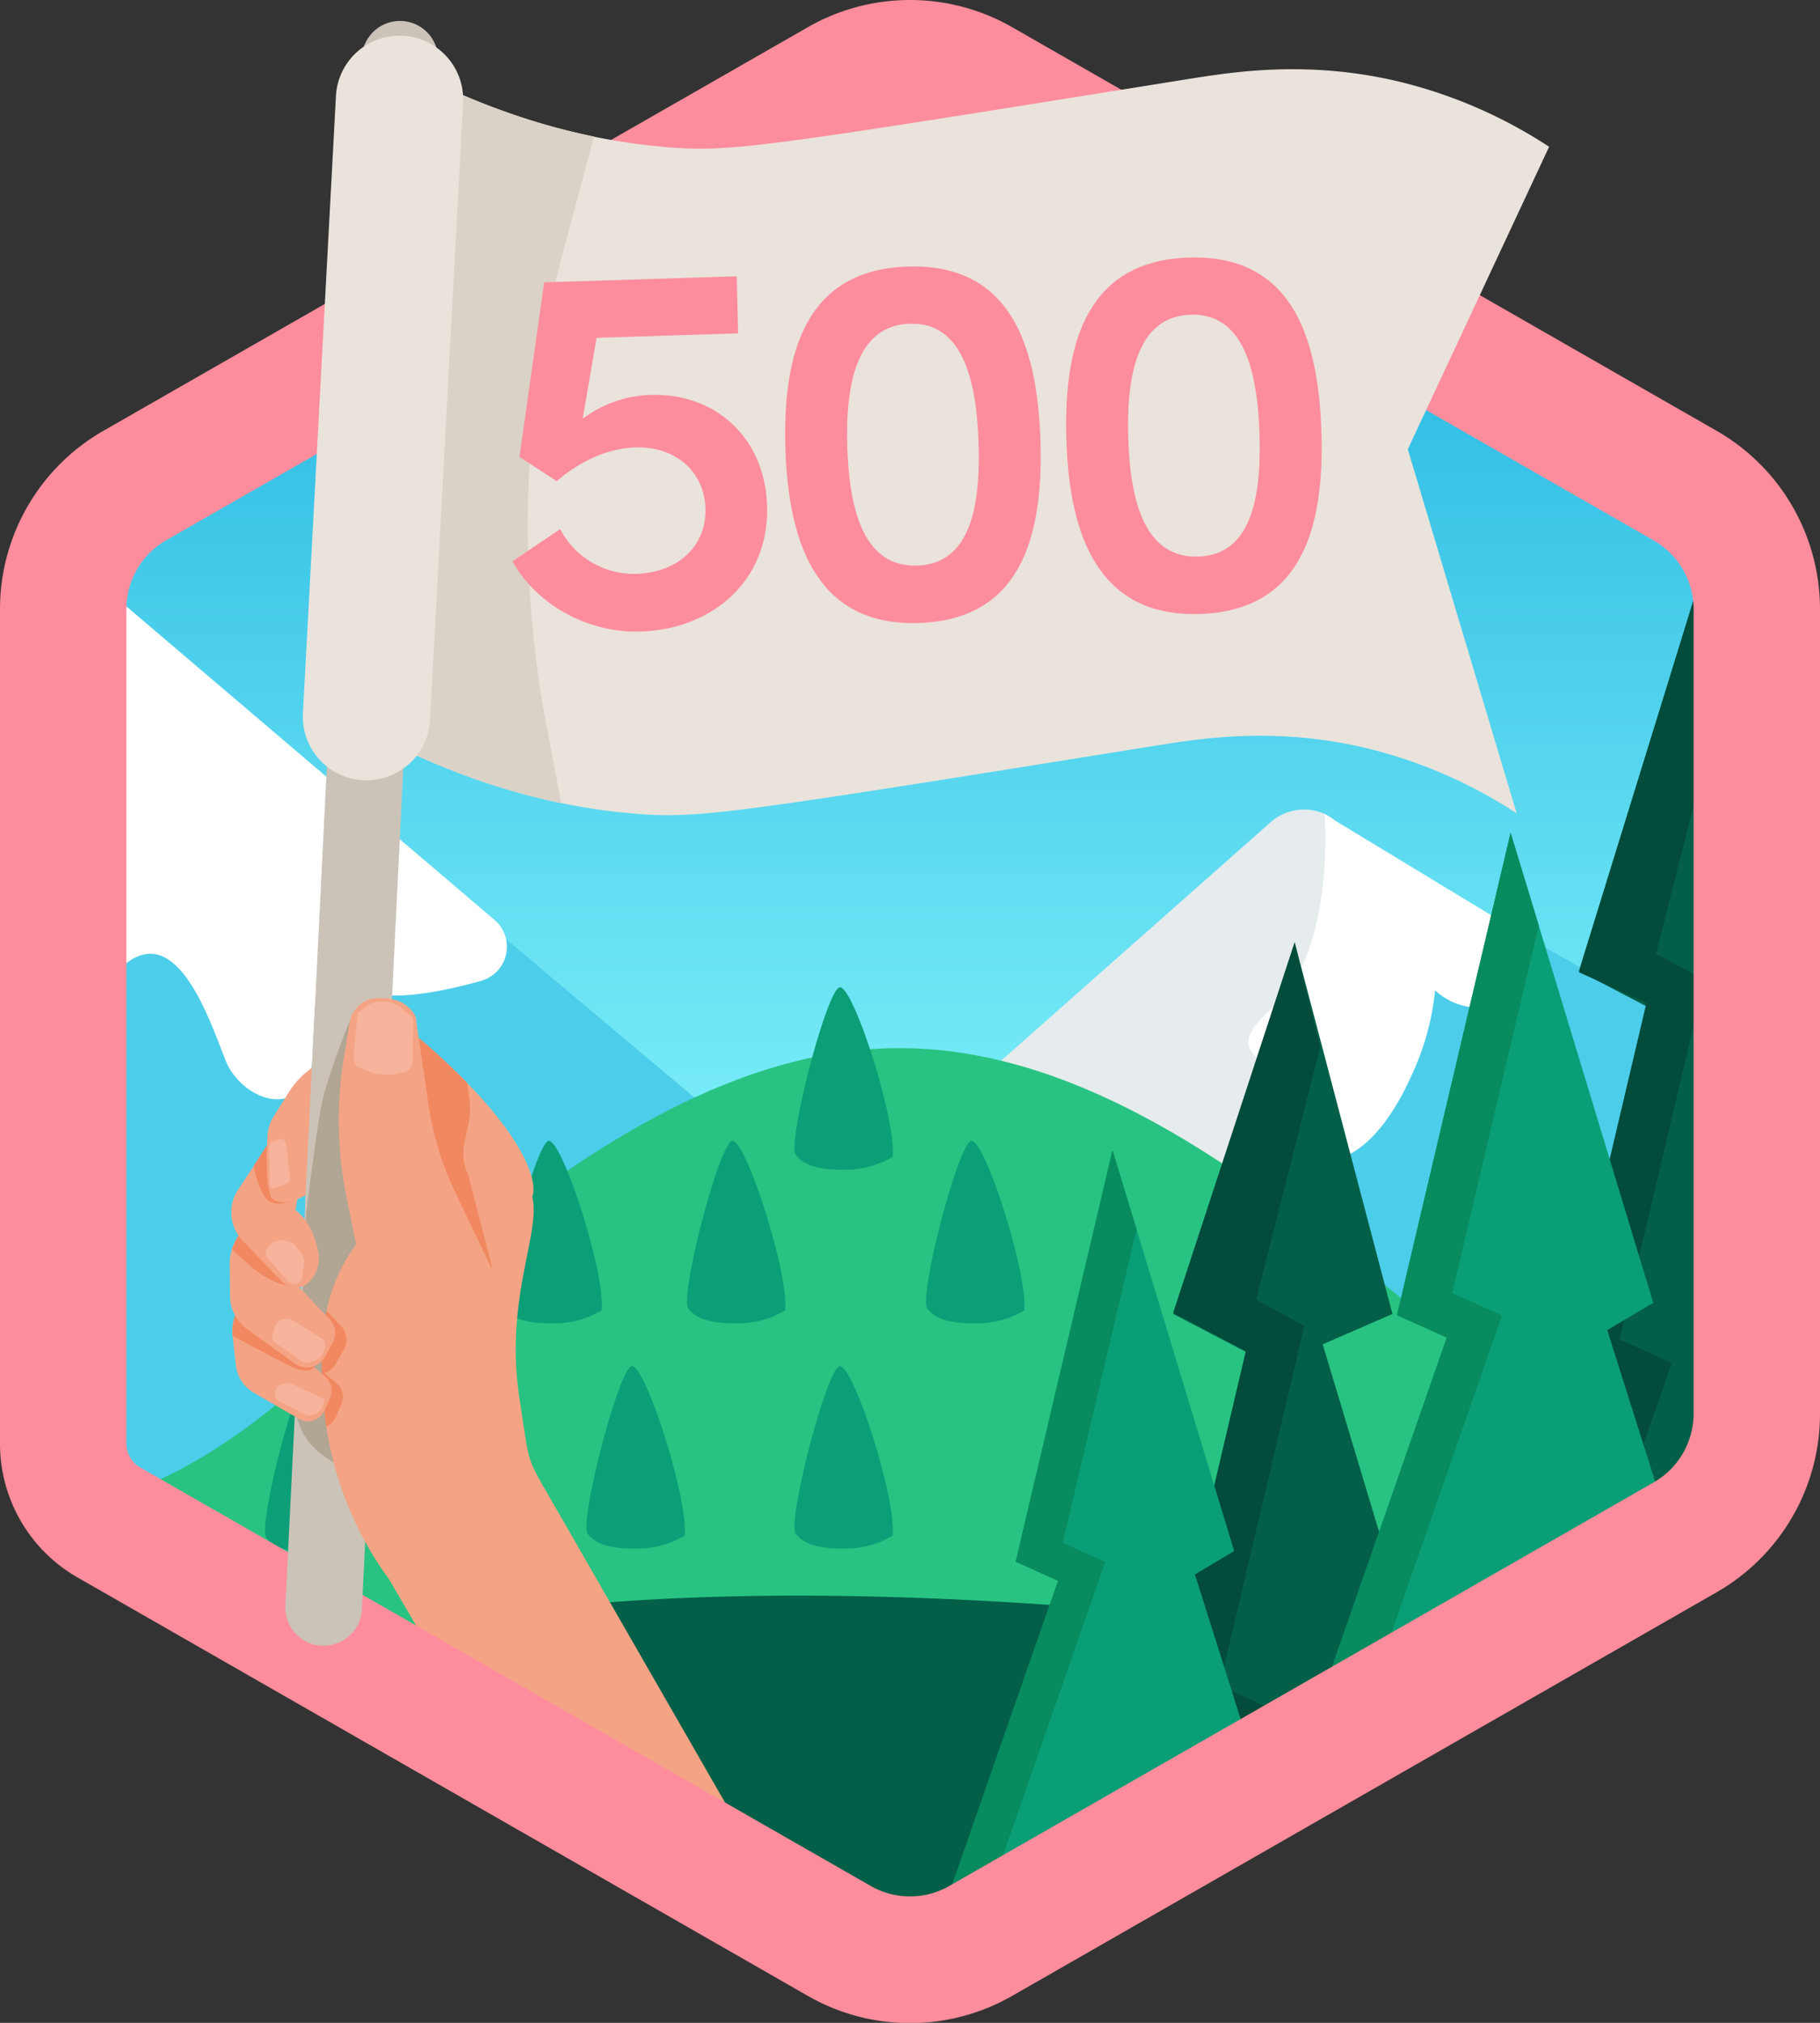 <svg xmlns="http://www.w3.org/2000/svg" xmlns:xlink="http://www.w3.org/1999/xlink" viewBox="0 0 360 400"><rect x="0" y="0" width="360" height="400" fill="#333333" stroke="none"/><defs><style>.cls-1{fill:url(#linear-gradient);}.cls-2{fill:#4cceea;}.cls-3{fill:#24b271;}.cls-4{fill:#e6ebed;}.cls-4,.cls-7,.cls-8{fill-rule:evenodd;}.cls-5{fill:#28c382;}.cls-6{fill:#035f48;}.cls-7{fill:#0c9e77;}.cls-13,.cls-8{fill:#fff;}.cls-9{fill:#034b3a;}.cls-10{fill:#0a9e76;}.cls-11{fill:#088b5e;}.cls-12{fill:#f4a484;}.cls-14{fill:#fd8d9c;}.cls-15{fill:#e9e3dc;}.cls-16{fill:#cbc3b8;}.cls-17{fill:#b1a594;}.cls-18{fill:#dbd2c7;}.cls-19{fill:#f18860;}.cls-20{fill:none;stroke:#cbc3b8;stroke-linecap:round;stroke-miterlimit:10;stroke-width:12.46px;}.cls-21{fill:#f7b39c;}</style><linearGradient id="linear-gradient" x1="178.83" y1="387.43" x2="178.83" y2="12.57" gradientUnits="userSpaceOnUse"><stop offset="0.3" stop-color="#93fdff"></stop><stop offset="1" stop-color="#13aadc"></stop></linearGradient></defs><g id="Layer_2" data-name="Layer 2"><g id="Swatches"><path class="cls-1" d="M343.83,289.49V116.28a20,20,0,0,0-10-17.32l-145-83.71a20,20,0,0,0-20,0L23.83,99a20,20,0,0,0-10,17.32V289.49a10,10,0,0,0,5,8.66l150,86.6a20,20,0,0,0,20,0l150-86.6A10,10,0,0,0,343.83,289.49Z"></path><path class="cls-2" d="M18.83,298.15l150,86.6a20,20,0,0,0,20,0l150-86.6a10,10,0,0,0,5-8.66V209.15l-68.09-38.86a20,20,0,0,0-22.06,1.48l-76.4,58.44a20,20,0,0,1-26.05-1.51L14.05,113.38a19.9,19.9,0,0,0-.22,2.9V289.49A10,10,0,0,0,18.83,298.15ZM271.29,177.68a1.65,1.65,0,0,1-.36-.41A2.15,2.15,0,0,0,271.29,177.68Z"></path><path class="cls-3" d="M223.43,339.41C220,322.35,171.82,323.24,165.24,297c-2.9-11.6,5.4-16.11,1.5-34.92-2.54-12.28-7.43-16.86-8.63-30a62.59,62.59,0,0,1,2.25-22.85c-30.31,6.52-57.31,28.31-78.46,45.38C60.14,272.13,45,290.43,17.85,297.49a8.39,8.39,0,0,0,1,.66l150,86.6c.4.23.81.45,1.23.65C214.3,362.66,225.3,348.55,223.43,339.41Z"></path><path class="cls-4" d="M194.8,222s28.82-3.57,31.1,7.31c2.08,9.92,2.29,31,14.8,16.39,3.72-6.75,1.33-16,7.2-21.75,7.39-7.61,9.68-6.06,12.89.11,2.73,3.28,8-4.77,10.4-7.12-3.56-3.63,7.9-42.71,7.9-42.71L263.2,161.57a10,10,0,0,0-11.85,1L190.1,216.75Z"></path><path class="cls-5" d="M188.83,384.75l150-86.6c.27-.16.53-.35.79-.53-26.23-6.87-41.11-23.68-61.38-40.05-28-22.65-62.48-50.46-100.61-50.31-37.31.16-70.64,27.06-95.73,47.31C60.14,272.13,45,290.43,17.85,297.49a8.39,8.39,0,0,0,1,.66l150,86.6A20,20,0,0,0,188.83,384.75Z"></path><path class="cls-6" d="M67.26,326.11l101.57,58.64a20,20,0,0,0,20,0l100.49-58C204.22,313.32,115.6,310.56,67.26,326.11Z"></path><g id="trees"><path id="Shape_12_copy_25" data-name="Shape 12 copy 25" class="cls-7" d="M316.71,307.93a18.39,18.39,0,0,1-8.93,2.55c-5.19.1-8.39-.62-10.21-2.87s6-32.42,8.61-33.18S317.47,300.57,316.71,307.93Z"></path><path id="Shape_12_copy_26" data-name="Shape 12 copy 26" class="cls-7" d="M202.59,259.13a18.36,18.36,0,0,1-8.93,2.55c-5.19.1-8.39-.63-10.21-2.87s6-32.42,8.61-33.18S203.36,251.77,202.59,259.13Z"></path><path id="Shape_12_copy_27" data-name="Shape 12 copy 27" class="cls-7" d="M176.57,303.67a18.36,18.36,0,0,1-8.93,2.55c-5.19.1-8.39-.63-10.21-2.87s6-32.42,8.61-33.18S177.34,296.31,176.57,303.67Z"></path><path id="Shape_12_copy_28" data-name="Shape 12 copy 28" class="cls-7" d="M176.57,228.75a18.48,18.48,0,0,1-8.93,2.56c-5.19.09-8.39-.63-10.21-2.88s6-32.42,8.61-33.18S177.34,221.39,176.57,228.75Z"></path><path id="Shape_12_copy_29" data-name="Shape 12 copy 29" class="cls-7" d="M155.3,259.13a18.36,18.36,0,0,1-8.93,2.55c-5.18.1-8.39-.63-10.21-2.87s6-32.42,8.62-33.18S156.07,251.77,155.3,259.13Z"></path><path id="Shape_12_copy_30" data-name="Shape 12 copy 30" class="cls-7" d="M119,259.13a18.39,18.39,0,0,1-8.93,2.55c-5.19.1-8.39-.63-10.21-2.87s6-32.42,8.61-33.18S119.81,251.77,119,259.13Z"></path><path id="Shape_12_copy_31" data-name="Shape 12 copy 31" class="cls-7" d="M71.84,304.42A18.39,18.39,0,0,1,62.91,307c-5.19.1-8.39-.62-10.21-2.87s6-32.42,8.61-33.18S72.6,297.06,71.84,304.42Z"></path><path id="Shape_12_copy_32" data-name="Shape 12 copy 32" class="cls-7" d="M135.43,303.67a18.39,18.39,0,0,1-8.93,2.55c-5.19.1-8.39-.63-10.21-2.87s6-32.42,8.61-33.18S136.2,296.31,135.43,303.67Z"></path></g><path class="cls-8" d="M262,161s2.25,27-10.29,38.26c-3.9,3.49-5.09,5.7-4.74,7.36,1.05,5,11.25,5.29,12.44,11,.92,4.39-4.48,8-2.86,10.61,1.28,2.06,5.61,1.49,6.2,1.41,9.68-1.38,15.32-14.33,17.17-18.59a50.91,50.91,0,0,0,3.94-15.2c4.84,4.37,11.76,4.44,15.77.84a11.4,11.4,0,0,0,3.1-11Z"></path><path class="cls-6" d="M338.83,298.15a10,10,0,0,0,5-8.66V207.64l-3.08-10.23,3.08-1.46v-42l-8.62-36L312.31,192l13.36,7-16.75,71.69,10.31,4.68L304.5,318Z"></path><polygon class="cls-6" points="275.43 259.82 256.09 186.34 232.07 259.82 246.55 267.38 229.8 339.08 240.11 343.76 235.2 357.98 281.34 331.34 261.63 265.83 275.43 259.82"></polygon><polygon class="cls-9" points="316.14 311.25 330.67 269.52 320.36 264.88 337.11 193.75 327.58 188.59 340.22 138.7 335.21 117.92 312.31 192.25 325.67 198.32 308.92 269.46 319.23 274.1 303.81 318.36 316.14 311.25"></polygon><polygon class="cls-10" points="330.54 302.93 317.92 263.02 327.02 257.61 298.8 164.66 276.32 260.07 286.17 264.5 258.25 344.67 330.54 302.93"></polygon><polygon class="cls-9" points="241.24 333.3 257.99 262.17 248.46 257.01 261.1 207.12 256.09 186.34 232.07 259.54 246.43 267.14 229.8 337.88 240.11 342.51 234.6 358.32 246.93 351.2 251.55 337.94 241.24 333.3"></polygon><path class="cls-10" d="M188.83,384.75l59.82-34.54-12.29-38.88,7.76-4.62-24.06-79.25L200.9,308.81l8.39,3.78-25.87,74.29A20,20,0,0,0,188.83,384.75Z"></path><polygon class="cls-11" points="270.02 337.87 297.09 260.13 287.25 255.7 304.37 183.01 298.8 164.66 276.32 260.07 286.17 264.5 258.25 344.67 270.02 337.87"></polygon><path class="cls-11" d="M210.21,305.08l14.6-62-4.75-15.65L200.9,308.81l8.39,3.78-25.87,74.29a20,20,0,0,0,5.41-2.13l4.19-2.42,25.59-73.47Z"></path><polygon class="cls-12" points="76.94 312.27 94.09 341.6 141.25 368.83 148.21 364.79 107.74 294.38 76.94 312.27"></polygon><path class="cls-13" d="M14.54,111a19.78,19.78,0,0,0-.71,5.28V249.4c5.68-7.92,6.7-19.14,6-28.75-.12-9.92-1.52-21.4,4.73-29.83,10.36-8.69,16.73,10.43,20,18.71,2.86,7.53,13.86,12,16.8,2.24,2.26-6.16-.06-15.68,6.51-19.39,2.9,6.94,17,4.47,27.26,1.58a7,7,0,0,0,3-11.79Z"></path><path class="cls-14" d="M180,25a15.7,15.7,0,0,1,7.78,2.07l139.35,79.81A15.72,15.72,0,0,1,335,120.47V279.53a15.72,15.72,0,0,1-7.87,13.59L187.78,372.93a15.66,15.66,0,0,1-15.56,0L27.76,290.19A5.51,5.51,0,0,1,25,285.42v-165a15.72,15.72,0,0,1,7.87-13.59L172.22,27.07A15.7,15.7,0,0,1,180,25m0-25a40.61,40.61,0,0,0-20.21,5.38L20.45,85.19A40.64,40.64,0,0,0,0,120.47v165a30.47,30.47,0,0,0,15.34,26.46l144.45,82.74a40.65,40.65,0,0,0,40.42,0l139.34-79.81A40.64,40.64,0,0,0,360,279.53V120.47a40.64,40.64,0,0,0-20.45-35.28L200.21,5.38A40.61,40.61,0,0,0,180,0Z"></path><path class="cls-15" d="M67.48,141.66C92,156,112.68,160,127,161c11.65.81,19.32-.34,101.67-13.56,9-1.44,23.82-3.83,42,.6A94.57,94.57,0,0,1,300,160.84l-21.53-72,27.95-59.82a94.81,94.81,0,0,0-29.35-12.8c-18.22-4.42-33.08-2-42-.6C152.69,28.87,145,30,133.37,29.21c-14.27-1-34.91-5-59.47-19.34Z"></path><path class="cls-16" d="M64,325.42h-.38a7.54,7.54,0,0,1-7.17-7.91L71.57,11.33a7.55,7.55,0,1,1,15.09.74L71.58,318.24A7.56,7.56,0,0,1,64,325.42Z"></path><path class="cls-17" d="M66.06,289.22s-3.87-2.19-5.48-4.82a12.57,12.57,0,0,1-1.85-4.23l1.85-40.36s1.83-15.4,3-21.3,5.69-16.89,5.69-16.89l3.86,45.76Z"></path><path class="cls-18" d="M73.9,9.87,67.48,141.66C84,151.32,98.77,156.28,111,158.8l-2.89-15.28a212.67,212.67,0,0,1,3.55-94.75L117.49,27C105.24,24.51,90.47,19.55,73.9,9.87Z"></path><path class="cls-15" d="M72.51,154.29l-.68,0A12.59,12.59,0,0,1,59.92,141L66.45,19A12.59,12.59,0,1,1,91.6,20.3L85.07,142.37A12.6,12.6,0,0,1,72.51,154.29Z"></path><path class="cls-12" d="M76.94,312.27A68.33,68.33,0,0,1,64,277.35c-.6-8.6-1.5-21.52,7.15-32.14,9-11,26.14-17.06,32.24-11.69,6.56,5.78-4.19,20-.64,43,1.93,12.6,1.37,11.52,5.24,18.32Z"></path><path class="cls-19" d="M64.54,282.06a3.51,3.51,0,0,0,1.89-1.88l1.1-2.55a3.59,3.59,0,0,0-1-4.13l-2.32-2a4,4,0,0,0,2.27-1.88l1.53-2.75a4.07,4.07,0,0,0-.62-4.76l-2.79-2.92c-1.4,6.64-1,13.13-.6,18.15C64.15,279,64.32,280.53,64.54,282.06Z"></path><path class="cls-12" d="M48.17,257.42h0A8.58,8.58,0,0,0,46,264.14l.66,5.84a7.16,7.16,0,0,0,3.52,5.4l8.94,5.18a3.57,3.57,0,0,0,5.08-1.68l1.1-2.56a3.57,3.57,0,0,0-1-4.13l-6-5.14Z"></path><path class="cls-19" d="M62.2,270.36s-1.21,1.63-5-.3S46,264.14,46,264.14a16.39,16.39,0,0,1,.31-3.39,9.76,9.76,0,0,1,.8-1.87l14.83,9.69Z"></path><path class="cls-12" d="M49.61,245.92l-2-2.17a10,10,0,0,0-2.18,5.93l.08,6.66a8.09,8.09,0,0,0,3.35,6.47l9.46,6.83a4.05,4.05,0,0,0,5.92-1.32l1.52-2.75a4,4,0,0,0-.61-4.75L59,254.36l-5.34-5.77Z"></path><path class="cls-19" d="M59,254.36s-4,.67-9.3-3.87c-3.59-3.07-3.81-3.49-3.81-3.49s.57-1.38.8-1.82.94-1.43.94-1.43l12.09,10Z"></path><path class="cls-12" d="M54.57,223.92l-7.49,11.35A8.11,8.11,0,0,0,48,245.34l7.86,8.18a3.65,3.65,0,0,0,5.26,0,6.71,6.71,0,0,0,1.77-6.28c-1.29-6-4.44-7.94-4.44-7.94l1.73-10.48Z"></path><path class="cls-19" d="M58.84,237s-4.72,2.49-6.5-.4a16.52,16.52,0,0,1-2.14-6.09l2-3.09,1.1-1.68Z"></path><path class="cls-12" d="M105.16,237c1.64-3.37-1.88-14-21.32-30.91a12.13,12.13,0,0,0-15.62-.24L60.61,212A16.06,16.06,0,0,0,57.12,216l-3,4.78a8,8,0,0,0-1.23,4c-.17,3.82-.32,11.41,1.15,12.41,2.22,1.51,6.88-.3,9.32-3.41,3.2-4.08,1.56-11.39,3.1-12.32,2.42-1.47,7.21,14.46,20.68,18.24C93.94,241.5,103.22,240.93,105.16,237Z"></path><path class="cls-19" d="M92.6,232.25c-2.62-5.49,1.13-9,.25-15l-.45-3.11c-2.44-2.5-5.26-5.19-8.56-8.06a12.06,12.06,0,0,0-7-2.93l-.81,5a76.88,76.88,0,0,0,0,24.41,28.89,28.89,0,0,0,5,4.25,43.06,43.06,0,0,0-3.69,2.53L80,252.5s16.63.75,17.28-2.12Z"></path><line class="cls-20" x1="68.48" y1="199.66" x2="66.6" y2="237.82"></line><path class="cls-17" d="M69.28,201.62s-4.51,11-5.69,16.89c-1,5.12-2.63,18.16-3,21.3a6.35,6.35,0,0,0,5.73,5,5.83,5.83,0,0,0,1.19-.06c2.4-.35,4.35-3,5-5.37Z"></path><path class="cls-12" d="M72,253.68,68.6,237A76.66,76.66,0,0,1,68,209.3l1.13-7A6,6,0,0,1,73,197.6h0a10.29,10.29,0,0,1,6.38.58s3.1,1.59,3,4.06l2.37,16.14a61.08,61.08,0,0,0,5.29,17.37l11.39,23.82Z"></path><path class="cls-21" d="M81.61,210.08l.11-8.19a1.25,1.25,0,0,0-.42-.94l-1.65-1.42a6.05,6.05,0,0,0-7.72-.19l-.79.61a1.25,1.25,0,0,0-.46.85l-.75,8.35a2,2,0,0,0,1.26,2l1.64.67a10.15,10.15,0,0,0,6.66.32l.67-.2A2,2,0,0,0,81.61,210.08Z"></path><path class="cls-21" d="M53.91,225.82l1-.48a1.22,1.22,0,0,1,1.73,1l.73,6.81a.81.81,0,0,1-.51.84l-2.4.94a.82.82,0,0,1-1.11-.74l-.14-7.22A1.21,1.21,0,0,1,53.91,225.82Z"></path><path class="cls-21" d="M56.53,245.37l1,.25a1.17,1.17,0,0,1,.64.4l1.13,1.33a3.62,3.62,0,0,1,.82,2.93l-.36,2.28a1.62,1.62,0,0,1-2.82.81l-4.07-4.64a1.2,1.2,0,0,1-.22-1.22l0-.1A3.23,3.23,0,0,1,56.53,245.37Z"></path><path class="cls-21" d="M55.09,277l5.64,2.9h.17a3,3,0,0,0,3.17-3.28h0l-6.41-3a1.21,1.21,0,0,0-.7-.1l-.83.12a2,2,0,0,0-1.71,2.29l0,.19A1.18,1.18,0,0,0,55.09,277Z"></path><path class="cls-21" d="M54.35,265.46l5.6,3.88a1.23,1.23,0,0,0,1.1.14l1.1-.39A3.25,3.25,0,0,0,64.3,266v-.27a1.22,1.22,0,0,0-.57-1L58,261.12a2.43,2.43,0,0,0-3.63,1.37l-.48,1.63A1.2,1.2,0,0,0,54.35,265.46Z"></path><path class="cls-14" d="M151.73,100c.47,14.86-10.86,24.44-25,24.88C116,125.22,106,119.35,101.36,111l9.44-6.37a16.51,16.51,0,0,0,15,8.85c8.27-.26,14-5.47,13.73-13s-6.25-12.27-13.89-12c-5.44.17-11,2.75-15.51,6.67l-7.38-4.8,4.89-34.52,38.1-1.2L146,65.92l-28,.88-2.74,16a23.55,23.55,0,0,1,13.36-4.71C141.7,77.68,151.31,86.71,151.73,100Z"></path><path class="cls-14" d="M155.35,88.78c-.61-19.57,4.33-35.45,24.22-36.07s25.62,14.91,26.23,34.48-4.23,35.34-24,36S156,108.25,155.35,88.78Zm38.21-1.2c-.42-13.19-3.48-23.89-13.63-23.57S167.18,75.2,167.6,88.39s3.57,23.78,13.83,23.45S194,100.66,193.56,87.58Z"></path><path class="cls-14" d="M210.93,87c-.62-19.58,4.33-35.45,24.22-36.07s25.61,14.91,26.23,34.48-4.23,35.34-24,36S211.54,106.5,210.93,87Zm38.2-1.2c-.41-13.19-3.47-23.89-13.63-23.57s-12.74,11.19-12.33,24.38,3.58,23.78,13.84,23.45S249.54,98.91,249.13,85.83Z"></path></g></g></svg>